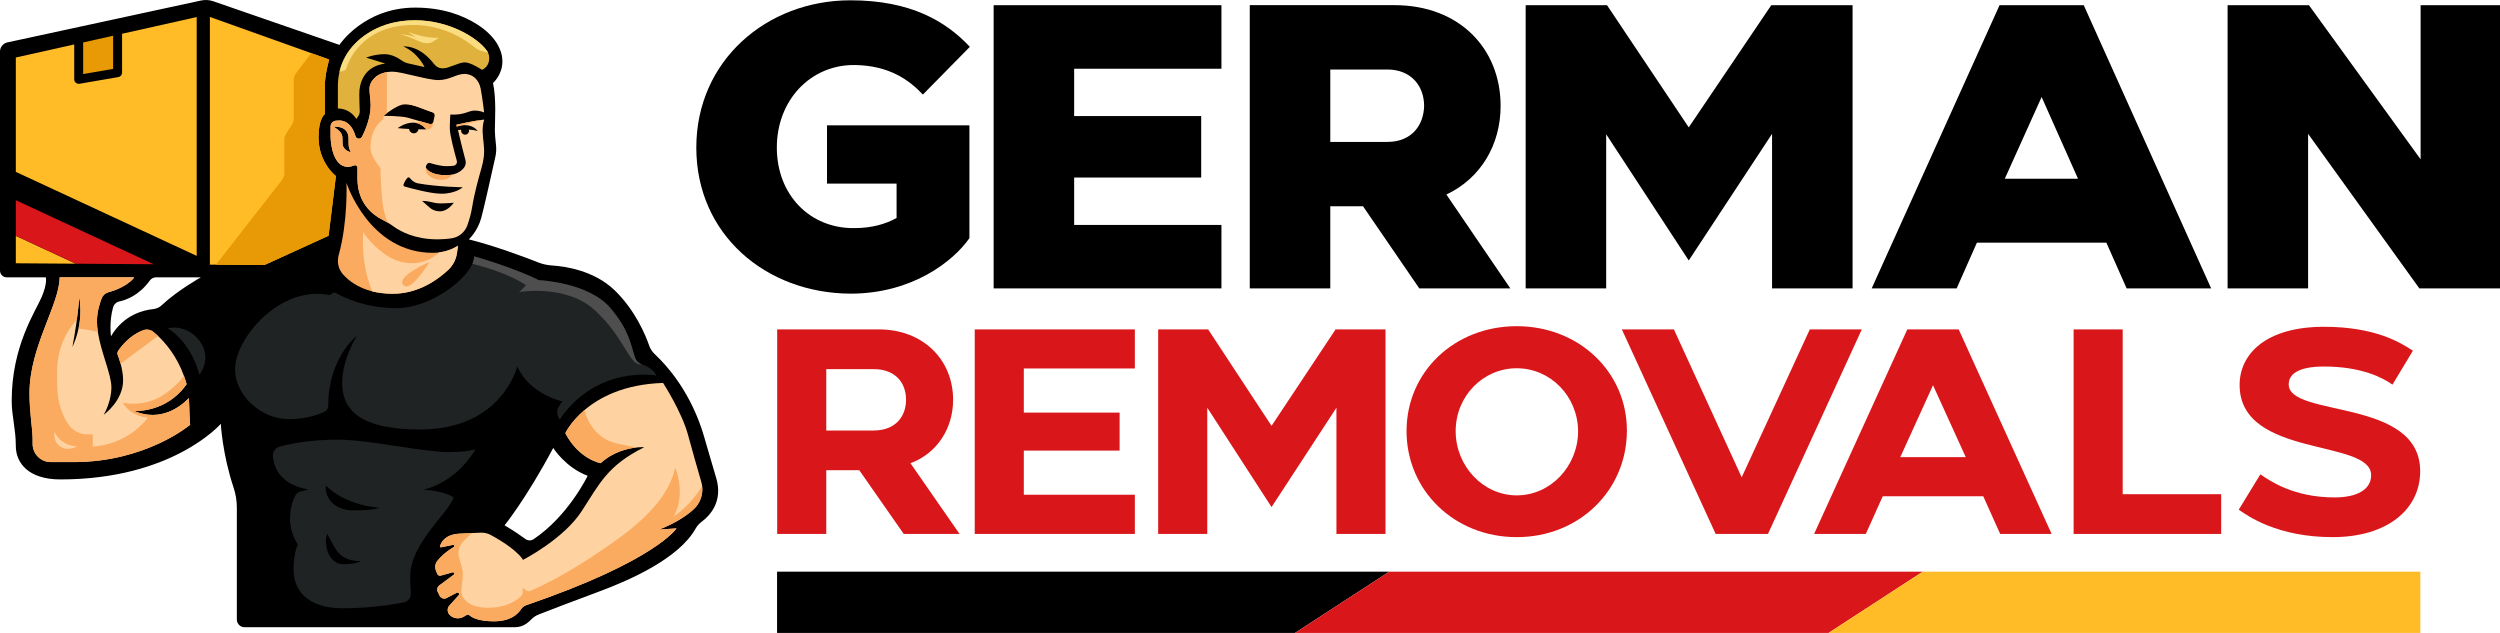 <svg id="Layer_1" data-name="Layer 1" viewBox="0 0 1594.125 403.605" version="1.1" width="956.473" height="242.163" xmlns="http://www.w3.org/2000/svg">
  <defs id="defs1">
    <style id="style1">
      .cls-1 {
        fill: #faab5f;
      }

      .cls-2 {
        fill: #fadd80;
      }

      .cls-3 {
        fill: #4d4e4d;
      }

      .cls-4 {
        fill: #e1b13d;
      }

      .cls-5 {
        fill: #d9171a;
      }

      .cls-6 {
        fill: #e89906;
      }

      .cls-7 {
        fill: #ffbc27;
      }

      .cls-8 {
        fill: #ffd3a1;
      }

      .cls-9 {
        fill: #202323;
      }
    </style>
  </defs>
  <g id="g43" transform="translate(-781.233,-57.786)">
    <g id="g26" transform="translate(781.123,57.783)" style="display:inline">
      <path d="m 456.87,305.04 c -3.64,-12.46 -4.81,-16.19 -7.79,-26.61 -2.88,-10.02 -11.16,-33.48 -31.56,-52.71 -1.56,-1.48 -2.75,-3.31 -3.46,-5.35 -2.31,-6.64 -8.91,-22.73 -22.27,-35.49 -13.11,-12.52 -31.6,-15.09 -39.76,-15.6 -2.97,-0.19 -5.89,-0.83 -8.66,-1.92 -8.59,-3.37 -27.93,-10.65 -44.33,-14.73 0,0 5.58,-5.04 7.92,-13.61 1.86,-6.82 7.02,-29.95 9.04,-39.09 0.53,-2.4 0.67,-4.87 0.39,-7.32 -0.33,-2.89 -0.73,-6.99 -0.73,-10.08 0,-5.33 1.04,-19.1 -1.17,-29.62 0,0 5.97,-5.06 5.97,-13.77 0,-7.86 -5,-16.47 -15.98,-23.51 C 295.5,9.86 282.54,4.85 264.87,4.85 c -32.74,0 -48.34,23.77 -48.34,23.77 L 136.06,0.79 c -2.49,-0.86 -5.17,-1.02 -7.74,-0.46 L 4.8,27.05 c -2.74,0.6 -4.69,3.02 -4.69,5.82 v 139.71 c 0,2.36 1.92,4.26 4.27,4.26 h 24.93 c 0,0 1.2,3.55 -2.67,12.65 -3.86,9.1 -19.07,31.09 -19.07,66.04 0,9.97 2.62,17.82 2.62,28.78 0,10.96 8.1,21.4 28.42,21.4 71.77,0 102.3,-35.47 102.3,-35.47 0,0 0.95,19.08 8.13,40.62 1.37,4.12 2.09,8.43 2.09,12.77 v 71.4 c 0,2.72 2.2,4.92 4.92,4.92 h 172.36 c 2.76,0 5.45,-0.86 7.65,-2.5 0.87,-0.65 1.82,-1.46 2.8,-2.47 1.4,-1.44 3.11,-2.54 4.99,-3.26 6.42,-2.5 21.58,-8.36 38.07,-14.45 20.79,-7.68 51.25,-21.48 61.72,-40.18 1,-1.79 2.41,-3.32 4.06,-4.54 4.69,-3.5 13.56,-12.39 9.17,-27.51 z M 103.2,194.67 c -1.49,1.41 -3.44,2.23 -5.49,2.44 -5.89,0.59 -18.7,3.48 -26.83,17.31 0,0 -1.29,-9.2 1.34,-18.44 0.54,-1.9 2.09,-3.36 4.03,-3.77 4.26,-0.9 12.5,-3.81 19.4,-13.33 0.92,-1.26 2.38,-2.04 3.95,-2.04 h 28.6 c 0,0 -14.9,8.28 -25,17.82 z m 249.67,90.97 c 0,0 7.76,12.42 21.96,17.75 0,0 -12.28,25.6 -34.52,40.45 -1.56,1.04 -3.59,0.99 -5.11,-0.11 -2.85,-2.07 -7.88,-5.58 -13.35,-8.75 0,0 13.83,-17.01 31.02,-49.34 z" id="path1"></path>
      <g id="g5">
        <g id="g2">
          <polygon class="cls-6" points="53.14,47.21 53.14,27.07 72.25,22.79 72.25,43.92" id="polygon1"></polygon>
          <path class="cls-7" d="M 125.53,10.87 V 163.16 L 10.2,109.6 V 36.67 L 47.44,28.34 V 50.6 c 0,0.84 0.37,1.64 1.01,2.18 0.52,0.44 1.17,0.68 1.84,0.68 0.16,0 0.32,-0.02 0.48,-0.04 l 24.82,-4.28 c 1.36,-0.23 2.36,-1.42 2.36,-2.8 V 21.53 l 47.57,-10.65 z" id="path2"></path>
        </g>
        <g id="g3">
          <polygon class="cls-7" points="10.2,150.4 48.43,168.15 10.2,167.88" id="polygon2"></polygon>
          <polygon class="cls-5" points="48.43,168.15 10.2,150.4 10.2,127.68 98.1,168.5" id="polygon3"></polygon>
        </g>
        <g id="g4">
          <path class="cls-7" d="m 214.31,112.24 -4.68,38.07 -40.93,18.69 -30.89,-0.22 -3.87,-0.02 V 10.81 l 64.65,23.09 11.42,4.08 c 0,0 -2.8,9.47 -2.8,17.32 v 17.44 c 0,0 -3.99,2.75 -3.99,14.7 0,16.57 11.09,24.8 11.09,24.8 z" id="path3"></path>
          <path class="cls-6" d="m 214.31,112.24 -4.68,38.07 -40.93,18.69 -30.89,-0.22 42.05,-53.92 c 1.01,-1.29 1.55,-2.88 1.55,-4.51 V 89.19 c 0,-1.42 0.41,-2.8 1.18,-3.99 l 3.62,-5.58 c 0.77,-1.19 1.18,-2.58 1.18,-3.99 V 51.11 c 0,-1.6 0.53,-3.16 1.5,-4.44 l 9.7,-12.76 11.42,4.08 c 0,0 -2.8,9.47 -2.8,17.32 v 17.44 c 0,0 -3.99,2.75 -3.99,14.7 0,16.57 11.09,24.8 11.09,24.8 z" id="path4"></path>
        </g>
      </g>
      <g id="g7">
        <path class="cls-8" d="m 120.53,253.87 c -5.15,5.31 -17.86,15.44 -34.81,8.21 0,0 20.57,1.33 33.38,-17.11 -0.5,-1.79 -1.04,-3.51 -1.65,-5.16 -4.52,-12.55 -11.58,-20.88 -16.56,-25.55 -1.13,-1.07 -2.15,-1.94 -3.02,-2.63 -1.8,-1.45 -4.24,-1.84 -6.42,-1.04 -8.38,3.06 -13.87,10.03 -15.93,13.03 -0.57,0.83 -0.69,1.87 -0.33,2.8 0.48,1.25 1.2,3.23 1.84,5.6 0.84,3.07 1.57,6.81 1.57,10.45 0,13.12 -12.04,21.77 -12.41,22.04 0.2,-0.33 4.94,-8.14 4.94,-17.56 0,-8.17 -6.62,-22.18 -8.63,-35.2 -0.36,-2.33 -0.57,-4.63 -0.57,-6.86 0,-5.84 1.73,-11.39 3.01,-14.68 0.72,-1.85 2.26,-3.26 4.17,-3.8 12.85,-3.6 16.6,-9.56 16.6,-9.56 H 38.14 c 0,17.13 -19.22,44.3 -19.22,73.83 0,13.08 2,22.55 2,29.4 v 2.99 c 0,6.4 5.18,11.59 11.58,11.59 h 14.58 c 46.23,0 74.27,-23.8 74.27,-23.8 -0.61,-6.86 -0.37,-11.58 -0.82,-17 z M 50.69,189.5 c 0.64,3.98 1.12,9.75 0.12,16.57 -0.17,1.18 -0.38,2.31 -0.61,3.41 -1.04,4.9 -2.58,8.88 -3.93,11.79 0.9,-4.74 1.75,-9.71 2.49,-14.89 0.12,-0.87 0.24,-1.74 0.36,-2.59 0.66,-4.93 1.17,-9.71 1.57,-14.29 z" id="path5"></path>
        <path class="cls-1" d="m 100.88,214.25 c -4.78,3.47 -9.59,7.02 -14.43,10.63 -3.17,2.38 -6.32,4.75 -9.42,7.12 -0.64,-2.37 -1.36,-4.35 -1.84,-5.6 -0.36,-0.93 -0.24,-1.97 0.33,-2.8 2.05,-2.99 7.55,-9.97 15.93,-13.03 2.18,-0.8 4.61,-0.41 6.42,1.04 0.86,0.69 1.88,1.57 3.02,2.63 z" id="path6"></path>
        <path class="cls-1" d="m 120.53,253.87 c -5.15,5.31 -17.86,15.44 -34.81,8.21 0,0 20.57,1.33 33.38,-17.11 -0.5,-1.79 -1.04,-3.51 -1.65,-5.16 -1.53,1.92 -3.51,4.13 -6.01,6.38 -2.94,2.67 -7.34,6.64 -14.01,9.1 -7.75,2.85 -14.87,2.31 -19.15,1.56 0.86,1.32 2.03,2.82 3.64,4.25 4.67,4.13 10.01,5.04 12.48,5.28 -2.41,3.04 -6.02,6.86 -11.12,10.28 -9.54,6.37 -19.04,7.77 -24.02,8.13 v -7.94 c -2.13,0.32 -5.94,0.55 -9.81,-1.31 -5.5,-2.64 -7.76,-7.9 -9.63,-12.43 -2.95,-7.17 -3.14,-13.25 -3.27,-19.25 -0.17,-8.19 -0.38,-17.64 4.58,-28.13 2.51,-5.33 5.58,-9.28 7.99,-11.94 0.66,-4.93 1.17,-9.71 1.57,-14.29 0.64,3.98 1.12,9.75 0.12,16.57 -0.17,1.18 -0.38,2.31 -0.61,3.41 1.3,0.15 2.64,0.33 4.01,0.55 2.93,0.47 5.7,1.06 8.28,1.72 -0.36,-2.33 -0.57,-4.63 -0.57,-6.86 0,-5.84 1.73,-11.39 3.01,-14.68 0.72,-1.85 2.26,-3.26 4.17,-3.8 12.85,-3.6 16.6,-9.56 16.6,-9.56 H 38.13 c 0,17.13 -19.22,44.3 -19.22,73.83 0,13.08 2,22.55 2,29.4 v 2.99 c 0,6.4 5.18,11.59 11.58,11.59 h 14.58 c 46.23,0 74.27,-23.8 74.27,-23.8 -0.61,-6.86 -0.37,-11.58 -0.82,-17 z M 37.48,283.9 c -3.52,-3.27 -2.73,-8.19 -2.67,-8.55 0.63,1.34 2.23,4.23 5.54,6.48 3.66,2.49 7.31,2.77 8.79,2.8 -3.84,2.42 -8.66,2.05 -11.66,-0.73 z" id="path7"></path>
      </g>
      <g id="g9">
        <path class="cls-1" d="m 292.16,156.66 -0.62,4.51 c -0.56,4.12 -2.48,7.96 -5.5,10.82 -6.37,6.04 -18.88,15.32 -35.47,15.32 -5.01,0 -9.37,-0.58 -13.16,-1.54 -9.28,-2.33 -15.13,-6.94 -18.62,-10.85 -2.98,-3.34 -3.92,-8.02 -2.71,-12.33 5.99,-21.45 4.96,-45.99 4.96,-45.99 0,0 14.21,44.61 55.08,44.61 1.43,0 2.8,-0.1 4.07,-0.27 7.45,-0.96 11.97,-4.28 11.97,-4.28 z" id="path8"></path>
        <path class="cls-8" d="m 280.18,160.94 c -1.81,1.7 -4.48,3.71 -8.05,5.13 -6.86,2.71 -12.88,1.59 -15.2,1.12 -6.9,-1.39 -11.34,-4.96 -15.08,-7.98 -4.87,-3.92 -8.09,-8.08 -10.09,-11.09 -0.41,5.25 -0.44,11.94 0.74,19.56 1.1,7.09 2.97,13.17 4.91,18.08 3.79,0.96 8.15,1.54 13.16,1.54 16.59,0 29.09,-9.28 35.47,-15.32 3.02,-2.86 4.94,-6.7 5.5,-10.82 l 0.62,-4.51 c 0,0 -4.52,3.32 -11.97,4.28 z m -19.6,21.48 c -2.46,1.07 -4.95,-1.45 -3.76,-3.85 2.66,-5.36 16.66,-11.3 17.1,-11.48 -0.23,0.39 -7.75,12.9 -13.34,15.32 z" id="path9"></path>
      </g>
      <path class="cls-1" d="m 277.47,73 -0.19,0.72 c 0.18,-0.86 -0.3,-1.73 -1.13,-2.01 -6.28,-2.09 -12.69,-5.27 -17.55,-5.27 -0.75,0 -1.57,0.15 -2.42,0.42 3.37,-1.43 7.28,-0.95 10.22,0.08 2.15,0.76 7.28,2.75 9.9,3.77 0.91,0.35 1.41,1.34 1.17,2.28 z" id="path10"></path>
      <g id="g15">
        <path class="cls-8" d="m 308.6,92.27 c -0.66,-5.89 -1.39,-10.56 0.24,-15.98 -7.43,0.75 -17.71,3.27 -17.71,3.27 l 0.23,1.17 c 0,0 0.04,0 0.11,-0.03 0.02,0 0.06,-0.02 0.09,-0.02 0.03,-0.02 0.07,-0.03 0.12,-0.04 0.26,-0.09 0.68,-0.21 1.19,-0.33 0.99,-0.25 2.36,-0.51 3.68,-0.51 5.8,0 8.18,3.78 8.18,3.78 -1.77,-0.58 -3.76,-0.84 -5.62,-0.92 0.07,0.22 0.1,0.45 0.1,0.69 0,1.39 -1.12,2.52 -2.52,2.52 -1.4,0 -2.53,-1.12 -2.53,-2.52 0,-0.21 0.02,-0.42 0.07,-0.61 -1.27,0.1 -2.08,0.22 -2.08,0.22 1.43,6.46 3.72,15.23 4.77,19.19 0.45,1.7 0.09,3.52 -1.01,4.9 -1.34,1.66 -3.7,3.59 -7.78,4.34 -1.12,0.21 -2.36,0.33 -3.74,0.33 -7.5,0 -10.85,-2.4 -12.23,-3.93 -0.31,-0.35 -0.48,-0.78 -0.5,-1.23 -0.02,-0.37 0.07,-0.77 0.27,-1.11 l 0.41,-0.7 c 0.41,-0.7 1.25,-1.04 2.02,-0.79 2.23,0.7 6.85,2 10.4,2 1.85,0 3.37,-0.11 4.53,-0.26 1.52,-0.2 2.52,-1.7 2.1,-3.19 -1.44,-5.16 -4.45,-16.43 -4.45,-20.41 0,-5.23 0.34,-9.06 0.34,-9.06 9.02,0.51 11.44,-2.53 15.41,-2.53 3.65,0 6.13,1.21 6.13,1.21 0,0 -1.08,-9.25 -2.2,-15.14 -1.12,-5.89 -5.23,-9.44 -10.38,-9.44 -5.15,0 -9.44,3.92 -16.54,3.92 -7.1,0 -23.46,-5.36 -29.28,-5.36 -1.3,0 -2.51,0.1 -3.62,0.29 -7.96,1.33 -11.09,6.98 -11.09,10.43 0,3.92 0.75,7.03 0.75,10.84 0,8.35 -3.93,16.85 -5.52,19.95 -0.38,0.76 -1.16,1.22 -2.01,1.22 h -0.04 c -0.96,0 -1.81,-0.64 -2.09,-1.57 -2.69,-8.96 -7.69,-10.02 -10.29,-10.02 -0.81,0 -1.62,0.07 -2.38,0.15 -1.84,0.22 -3.23,1.79 -3.23,3.65 v 6.28 c 0,4.98 1.74,19.5 11.03,19.5 1.39,0 2.89,-0.47 4.04,-0.96 0.98,-0.41 2.06,0.33 2.06,1.39 v 5.37 c 0,4.03 -0.68,19.75 16.56,28.24 0.99,0.49 1.96,1.03 2.92,1.6 1.24,0.73 2.45,1.53 3.61,2.38 4.29,3.11 13.5,8.18 28,8.18 3.27,0 6.26,-0.27 8.76,-0.62 4.74,-0.65 8.69,-3.9 10.28,-8.41 1.14,-3.26 2.36,-7.35 3.02,-11.53 1.49,-9.44 4.48,-19.73 5.89,-24.67 1.4,-4.96 2.15,-9.25 1.5,-15.15 z m -90.1,-1.12 c 0,-4.96 0.42,-6.45 -5.65,-10.33 0,0 9.53,-1.21 9.53,7.61 0,3.69 -0.23,5.71 1.5,8.65 0,0 -5.38,-0.98 -5.38,-5.93 z m 26.2,-17.29 v 0 c 0.1,-0.09 0.9,-0.77 2.11,-1.69 2.3,-1.73 6.08,-4.32 9.35,-5.31 v 0 c 0.86,-0.26 1.67,-0.42 2.42,-0.42 4.86,0 11.27,3.17 17.55,5.27 0.83,0.28 1.31,1.14 1.13,2.01 l -0.86,4.06 c -0.2,0.99 -1.21,1.59 -2.17,1.31 -1.43,-0.41 -3.56,-1 -5.8,-1.65 v 0 c -2.87,-0.82 -5.91,-1.7 -7.85,-2.27 -4.61,-1.37 -15.9,-1.3 -15.9,-1.3 z m 18.81,4.35 c 0.48,0 0.95,0.03 1.39,0.1 4.57,0.63 6.98,4.2 6.98,4.2 0,0 -2.05,0 -4.94,-0.07 -0.2,1.46 -1.44,2.58 -2.96,2.58 -1.52,0 -2.88,-1.23 -2.98,-2.78 -2.57,-0.12 -5.17,-0.29 -7.3,-0.52 0,0 4.34,-3.51 9.81,-3.51 z m 17.34,56.54 c -3.51,0 -5.61,-1.21 -7.85,-3.32 -2.25,-2.1 -3.79,-3.32 -3.79,-3.32 5.33,0 6.92,1.59 11.78,1.59 4.86,0 8.5,-0.46 8.5,-0.46 0,0 -3.74,5.51 -8.64,5.51 z m 0.62,-11.23 c -6.81,0 -19.73,-3.54 -23.38,-4.58 -0.55,-0.15 -0.86,-0.76 -0.67,-1.3 0.7,-1.96 1.72,-3.38 2.45,-4.21 0.41,-0.47 1.13,-0.43 1.53,0.05 0.56,0.69 1.17,1.29 1.73,1.76 1.06,0.9 2.36,1.48 3.73,1.72 12.33,2.23 28.33,2.45 28.33,2.45 0,0 -4.43,4.12 -13.71,4.12 z" id="path11"></path>
        <path class="cls-1" d="m 244.39,131.43 c -1.49,-9.25 -1.68,-24.3 -1.68,-24.3 0,0 -6.36,-7.19 -6.36,-12.99 0,-13.38 8.35,-18.23 8.35,-18.23 v -2.05 0 c 0.1,-0.09 0.9,-0.77 2.11,-1.69 V 45.99 c -7.96,1.33 -11.09,6.98 -11.09,10.43 0,3.92 0.75,7.03 0.75,10.84 0,8.35 -3.93,16.85 -5.52,19.95 -0.38,0.76 -1.16,1.22 -2.01,1.22 h -0.04 c -0.96,0 -1.81,-0.64 -2.09,-1.57 -2.69,-8.96 -7.69,-10.02 -10.29,-10.02 -0.81,0 -1.62,0.07 -2.38,0.15 -1.84,0.22 -3.23,1.79 -3.23,3.65 v 6.28 c 0,4.98 1.74,19.5 11.03,19.5 1.39,0 2.89,-0.47 4.04,-0.96 0.98,-0.41 2.06,0.33 2.06,1.39 v 5.37 c 0,4.03 -0.68,19.75 16.56,28.24 0.99,0.49 1.96,1.03 2.92,1.6 -1.01,-2.07 -2.32,-5.53 -3.15,-10.65 z M 218.5,91.15 c 0,-4.96 0.42,-6.45 -5.65,-10.33 0,0 9.53,-1.21 9.53,7.61 0,3.69 -0.23,5.71 1.5,8.65 0,0 -5.38,-0.98 -5.38,-5.93 z" id="path12"></path>
        <path class="cls-1" d="m 288.14,111.38 c -0.58,1.35 -2.18,3.27 -6.64,3.27 -3.84,0 -6.46,-1.47 -8.01,-2.76 -1.17,-0.98 -1.82,-2.44 -1.82,-3.96 v -1.38 c 0.02,0.45 0.19,0.88 0.5,1.23 1.38,1.53 4.73,3.93 12.23,3.93 1.39,0 2.62,-0.11 3.74,-0.33 z" id="path13"></path>
        <path class="cls-1" d="m 271.87,82.5 c 0,0 -2.4,-3.57 -6.98,-4.2 l 3.55,-0.86 v 0 c 2.24,0.64 4.37,1.24 5.8,1.65 0.96,0.28 1.96,-0.33 2.17,-1.31 0,0 0.16,5.24 -4.56,4.73 z" id="path14"></path>
        <path class="cls-1" d="m 308.84,76.29 c -5.45,1.08 -12.83,3.11 -15.97,4.01 -0.7,0.2 -1.19,0.33 -1.4,0.4 -0.07,0.02 -0.11,0.03 -0.11,0.03 l -0.23,-1.17 c 0,0 10.28,-2.52 17.71,-3.27 z" id="path15"></path>
      </g>
      <g id="g19">
        <path class="cls-8" d="m 442.21,324.92 c -4.46,3.99 -11.36,8.67 -21.84,12.76 l 11.12,-0.75 c 0,0 -13.3,20.72 -95.75,48.94 -1.43,0.49 -2.67,1.42 -3.47,2.69 -1.73,2.74 -6.33,7.62 -17.22,7.62 -10.13,0 -14.23,-2.58 -15.67,-3.9 -0.46,-0.43 -1.16,-0.49 -1.7,-0.16 l -1.87,1.12 c -2.9,1.73 -6.62,1.25 -8.99,-1.17 -0.83,-0.85 -1.25,-1.95 -1.25,-3.05 0,-1.1 0.37,-2.09 1.13,-2.93 l 5.89,-6.5 c 0.32,-0.35 0.36,-0.88 0.09,-1.28 -0.2,-0.29 -0.53,-0.46 -0.86,-0.46 -0.16,0 -0.33,0.03 -0.48,0.11 l -6.42,3.37 c -1.64,0.86 -3.66,0.2 -4.48,-1.45 l -1.21,-2.47 c -0.7,-1.42 -0.29,-3.14 0.99,-4.09 l 9.24,-6.88 c 0.29,-0.22 0.41,-0.59 0.3,-0.93 -0.11,-0.37 -0.45,-0.6 -0.81,-0.6 -0.07,0 -0.15,0 -0.23,0.03 l -7.53,2.1 c -0.92,0.26 -1.89,-0.22 -2.25,-1.1 l -0.85,-2.09 c -0.83,-2.05 -0.51,-4.39 0.86,-6.14 1.84,-2.35 5.11,-5.69 10.53,-8.89 0.29,-0.17 0.44,-0.51 0.35,-0.84 -0.08,-0.33 -0.39,-0.56 -0.73,-0.56 -0.06,0 -0.11,0 -0.15,0.02 l -7.57,1.56 c -0.42,0.08 -0.77,-0.29 -0.67,-0.71 0.54,-2.09 2.79,-7.29 11.88,-7.96 2.88,-0.17 5.78,-0.32 8.38,-0.43 2.23,-0.11 4.21,-0.19 5.75,-0.24 2.22,-0.08 4.4,0.42 6.35,1.48 4.15,2.26 11.62,6.64 16.57,11.33 2.99,2.55 3.93,4.55 3.93,4.55 0,0 25.79,-13.15 37.38,-30.97 11.58,-17.82 16.54,-29.22 40,-40.9 0,0 -1.92,-0.12 -4.92,0.19 -5.59,0.6 -14.97,2.71 -22.93,10 0,0 -13.86,-2.46 -22.49,-19.13 0,0 3.3,-7.15 12.16,-14.69 9.46,-8.05 25.25,-16.56 50.14,-17.33 0,0 11.97,18.44 15.95,33.27 2.46,9.17 6.03,21.58 8.4,29.73 0.28,0.95 0.46,1.92 0.58,2.89 0.64,5.51 -1.4,11.07 -5.62,14.84 z" id="path16"></path>
        <g id="g18">
          <path class="cls-1" d="m 406.01,285.35 c -5.59,0.6 -14.97,2.71 -22.93,10 0,0 -13.86,-2.46 -22.49,-19.13 0,0 3.3,-7.15 12.16,-14.69 1.39,5.35 6.15,17.88 20.79,21.3 5.64,1.23 10.21,2.1 12.46,2.52 z" id="path17"></path>
          <path class="cls-1" d="m 442.21,324.92 c -4.46,3.99 -11.36,8.67 -21.84,12.76 l 11.12,-0.75 c 0,0 -13.3,20.72 -95.75,48.94 -1.43,0.49 -2.67,1.42 -3.47,2.69 -1.73,2.74 -6.33,7.62 -17.22,7.62 -10.13,0 -14.23,-2.58 -15.67,-3.9 -0.46,-0.43 -1.16,-0.49 -1.7,-0.16 l -1.87,1.12 c -2.9,1.73 -6.62,1.25 -8.99,-1.17 -0.83,-0.85 -1.25,-1.95 -1.25,-3.05 0,-1.1 0.37,-2.09 1.13,-2.93 l 5.89,-6.5 c 0.32,-0.35 0.36,-0.88 0.09,-1.28 -0.2,-0.29 -0.53,-0.46 -0.86,-0.46 -0.16,0 -0.33,0.03 -0.48,0.11 l -6.42,3.37 c -1.64,0.86 -3.66,0.2 -4.48,-1.45 l -1.21,-2.47 c -0.7,-1.42 -0.29,-3.14 0.99,-4.09 l 9.24,-6.88 c 0.29,-0.22 0.41,-0.59 0.3,-0.93 -0.11,-0.37 -0.45,-0.6 -0.81,-0.6 -0.07,0 -0.15,0 -0.23,0.03 l -7.53,2.1 c -0.92,0.26 -1.89,-0.22 -2.25,-1.1 l -0.85,-2.09 c -0.83,-2.05 -0.51,-4.39 0.86,-6.14 1.84,-2.35 5.11,-5.69 10.53,-8.89 0.29,-0.17 0.44,-0.51 0.35,-0.84 -0.08,-0.33 -0.39,-0.56 -0.73,-0.56 -0.06,0 -0.11,0 -0.15,0.02 l -7.57,1.56 c -0.42,0.08 -0.77,-0.29 -0.67,-0.71 0.54,-2.09 2.79,-7.29 11.88,-7.96 2.88,-0.17 5.78,-0.32 8.38,-0.43 -1.39,1.24 -3.19,2.91 -4.69,4.5 -2.89,3.08 -3.83,5.42 -3.83,8.5 0,3.08 2.8,8.97 2.8,13.15 0,4.18 -0.93,7.29 -0.93,11.34 0,4.05 4.86,10.16 16.82,10.16 11.96,0 18.35,-4.67 21,-7.2 0.92,-0.89 1.4,-2.14 1.32,-3.41 l -0.14,-2.29 2.04,1.7 c 0.82,0.68 1.96,0.86 2.94,0.43 4.81,-2.07 19.91,-8.97 38.91,-21.54 23.17,-15.32 48.22,-32.8 53.46,-57.2 0,0 7.1,16.54 -0.93,31.21 0.32,-0.19 9.8,-5.97 18.1,-19.19 0.64,5.51 -1.4,11.07 -5.62,14.84 z" id="path18"></path>
        </g>
      </g>
      <g id="g22">
        <path class="cls-4" d="m 312,37.92 c -0.29,5.09 -4.55,6.6 -4.55,6.6 0,0 -7.03,-4.74 -10.96,-4.74 -3.93,0 -10.09,3.8 -13.83,3.8 -3.74,0 -4.98,-1.74 -7.35,-4.67 -8.97,-10.4 -18.01,-9.28 -18.01,-9.28 9.54,4.17 13.52,13.15 13.52,13.15 L 260.29,40.4 c -1.46,-0.33 -2.83,-0.96 -4.04,-1.83 -2.17,-1.57 -6.28,-4.01 -10.84,-4.01 -6.73,0 -11.84,2.18 -11.84,2.18 5.05,1.5 12.21,3.81 12.21,3.81 -13.64,1.68 -16.63,12.52 -16.57,19.69 0.04,4.65 0.19,8.45 0.29,10.54 0.06,1.16 -0.27,2.29 -0.91,3.25 l -1.24,1.84 c -4.61,-7.22 -11.8,-6.66 -11.8,-6.66 V 55.09 c 0,-3.31 0.37,-6.4 1.04,-9.28 3.38,-14.6 14.58,-23.82 25.66,-28.57 9.41,-4.03 18.94,-4.3 22.55,-4.3 22.1,0 39.97,11.4 45.61,19.16 0.39,0.53 0.68,1.04 0.91,1.53 0.78,1.65 0.77,3.06 0.7,4.3 z" id="path19"></path>
        <g id="g21">
          <path class="cls-2" d="m 311.29,33.62 -3.86,-1.04 c -1.76,-0.47 -3.4,-1.34 -4.81,-2.5 -4.95,-4.12 -19.05,-14.15 -38.86,-14.15 -36.22,0 -43.11,28.47 -43.11,28.47 -1.28,0.78 -2.93,1.19 -4.1,1.4 3.38,-14.6 14.58,-23.82 25.66,-28.57 9.41,-4.03 18.94,-4.3 22.55,-4.3 22.1,0 39.97,11.4 45.61,19.16 0.39,0.53 0.68,1.04 0.91,1.53 z" id="path20"></path>
          <path class="cls-2" d="m 260.75,20.45 c 0,0 9.58,4.02 19.39,3.69 0,0 -2.24,1.17 -3.46,2.06 -1.22,0.89 -1.96,1.36 -4.44,1.36 -4.72,0 -8.74,-3.97 -17.01,-5.56 0,0 5.42,-0.09 10.09,1.78 0,0 -2.57,-1.5 -4.58,-3.32 z" id="path21"></path>
        </g>
      </g>
      <g id="g25">
        <path class="cls-9" d="m 107.21,209.28 c 0,0.37 13.83,7.38 20.09,29.63 0,0 8.41,-10.47 0,-21.59 -8.41,-11.12 -20.09,-8.04 -20.09,-8.04 z" id="path22"></path>
        <path class="cls-9" d="m 418.69,239.47 c 0,0 -37.66,-7.11 -61.71,28.03 0,0 -0.65,-0.95 -1.21,-2.62 -0.66,-1.97 -0.36,-4.13 0.77,-5.87 0.64,-0.98 1.43,-2.08 2.31,-3.03 0,0 -21.12,-4.42 -28.9,-22.37 0,0 -9.47,40.25 -62.06,40.25 -40.75,0 -49.59,-14.32 -49.59,-29.65 0,-15.33 9.17,-29.7 9.46,-30.15 -0.48,0.37 -18.35,14.15 -18.34,44.69 0,1.58 -0.89,3.03 -2.31,3.74 -3.59,1.8 -11.33,4.78 -23.08,4.78 -16.82,0 -34.02,-14.58 -34.02,-31.9 0,-19.69 28.78,-53.77 60.37,-47.19 l 1.61,-1.18 c 0.71,-0.52 1.65,-0.57 2.42,-0.13 4.09,2.38 18.23,9.63 38.65,9.63 20.42,0 43.18,-16.71 48.26,-28.27 0.75,-1.73 1.13,-3.33 1.08,-4.75 0,0 24.55,6.86 41.25,15.2 0,0 31.65,1.25 45.73,17.82 12.37,14.55 12.91,23.82 15.81,31.86 0.69,1.91 2.28,3.33 4.21,3.95 2.8,0.9 7,2.89 9.28,7.18 z" id="path23"></path>
        <path class="cls-3" d="m 409.4,232.28 c -8.26,1.3 -10.06,-15.99 -29.87,-34.32 -18.38,-16.99 -48.35,-11.71 -48.35,-11.71 l 4.36,-4.36 c -10.74,-7.37 -28.3,-12.19 -34.23,-13.69 0.75,-1.73 1.13,-3.33 1.08,-4.75 0,0 24.55,6.86 41.25,15.2 0,0 31.65,1.25 45.73,17.82 12.37,14.55 12.91,23.82 15.81,31.86 0.69,1.91 2.28,3.33 4.21,3.95 z" id="path24"></path>
        <path class="cls-9" d="m 303.28,286.56 c 0,0 -5.98,1.74 -16.95,1.74 -16.07,0 -51.59,-7.97 -70.78,-7.97 -18.01,0 -30.98,2.79 -37.16,4.48 -2.63,0.72 -4.43,3.17 -4.25,5.89 0.46,6.55 3.95,18.08 22.41,21.41 0,0 -1.4,0.58 -4.33,1.12 -1.62,0.3 -3.02,1.32 -3.78,2.78 -1.43,2.75 -3.39,7.81 -3.39,15.13 0,8.97 5.05,16.16 5.05,16.16 0,0 -2.8,4.49 -2.8,16.07 0,11.58 7.29,24.49 31.49,24.49 16.98,0 31.61,-2.34 38.84,-3.74 2.72,-0.53 4.63,-3.01 4.45,-5.78 -0.2,-3.02 -0.39,-7.08 -0.39,-10.95 0,-20.75 24.58,-40.46 27.76,-50.18 0,0 -5.33,-4.12 -19.44,-4.96 0,0 20,-3.55 33.27,-25.7 z m -84.55,73.21 c -8.66,0 -12.59,-12.09 -9.97,-19.44 0,0 2.36,4.74 4.48,8.29 2.12,3.55 5.17,9.1 17.07,9.22 0,0 -2.93,1.93 -11.58,1.93 z m 6.88,-34.32 c -12.33,0 -18.5,-7.85 -17.75,-15.89 0,0 10.74,12.24 34.48,14.3 0,0 -4.39,1.59 -16.73,1.59 z" id="path25"></path>
      </g>
    </g>
    <g id="g42" transform="matrix(1.541,0,0,1.541,535.105,-160.376)">
      <g id="g28" style="display:inline" transform="matrix(1.63,0,0,1.63,447.845,-520.379)">
        <polygon points="175.9,551.23 151.75,566.93 20.5,566.93 20.5,551.23" id="polygon26"></polygon>
        <polygon class="cls-5" points="311.35,551.23 287.2,566.93 151.75,566.93 175.9,551.23" id="polygon27"></polygon>
        <polygon class="cls-7" points="437.67,551.23 437.67,566.93 287.2,566.93 311.35,551.23" id="polygon28"></polygon>
      </g>
      <g id="g33" style="display:inline" transform="matrix(1.63,0,0,1.63,447.845,-520.379)">
        <path d="m 33.18,452.71 h 17.66 v 8.73 c -2.77,1.54 -6.27,2.57 -10.78,2.57 -11.2,0.11 -19.62,-8.42 -19.62,-20.44 0,-12.02 8.53,-21.05 19.73,-20.96 8.83,0.11 13.87,3.81 17.35,7.5 l 11.92,-12.12 c -6.06,-6.47 -15,-11.81 -30.31,-11.81 -21.26,0 -39.13,15.31 -39.13,37.39 0,22.08 17.66,36.97 39.13,37.08 15.72,0 26.09,-8.22 30.2,-14.08 V 437.92 H 33.18 Z" id="path28"></path>
        <path d="M 133.31,423.55 V 407.42 H 75.48 v 71.9 h 57.83 V 463.2 H 95.92 v -12.02 h 32.25 V 435.57 H 95.92 v -12.02 z" id="path29"></path>
        <path d="m 190.41,455.49 c 8.73,-4.12 13.77,-12.63 13.77,-22.5 0,-14.38 -10.27,-25.58 -27.01,-25.58 H 140.5 v 71.9 h 20.44 v -20.85 h 8.31 l 14.28,20.85 h 23.11 l -16.23,-23.83 z m -14.99,-13.36 h -14.48 v -18.38 h 14.48 c 6.06,0 9.34,4.21 9.34,9.24 -0.1,4.83 -3.08,9.14 -9.34,9.14 z" id="path30"></path>
        <path d="m 272.89,407.42 -20.95,31.02 -20.75,-31.02 h -20.65 v 71.9 h 20.44 v -39.13 l 20.96,32.04 21.15,-32.15 v 39.24 h 20.44 v -71.9 h -20.65 z" id="path31"></path>
        <path d="m 352.2,407.42 h -21.36 l -32.46,71.9 h 21.57 l 5.14,-11.61 h 32.87 l 5.14,11.61 h 21.46 l -32.35,-71.9 z m -20.03,44.06 9.35,-20.75 9.24,20.75 z" id="path32"></path>
        <path d="m 437.73,407.42 v 39.13 l -28.35,-39.13 h -20.65 v 71.9 h 20.44 v -39.24 l 28.24,39.24 h 20.75 v -71.9 h -20.44 z" id="path33"></path>
      </g>
      <g id="g41" style="display:inline" transform="matrix(1.63,0,0,1.63,447.845,-520.379)">
        <path class="cls-5" d="m 54.36,523.7 c 6.82,-2.53 10.83,-8.9 10.83,-16.1 0,-10.09 -7.5,-17.88 -18.92,-17.88 H 20.53 v 51.92 h 12.46 v -16.17 h 8.38 l 11.28,16.17 H 66.82 L 54.36,523.69 Z m -9.35,-8.3 H 32.99 v -15.59 h 12.02 c 5.35,0 8.23,3.27 8.23,7.79 0,4.23 -2.67,7.79 -8.23,7.79 z" id="path34"></path>
        <path class="cls-5" d="m 111.33,499.66 v -9.94 H 70.68 v 51.92 h 40.65 V 531.7 H 83.14 v -11.2 h 24.32 v -9.65 H 83.14 v -11.2 h 28.19 z" id="path35"></path>
        <path class="cls-5" d="m 162.28,489.73 -16.25,24.48 -16.09,-24.48 h -12.69 v 51.92 h 12.46 v -32.04 l 16.32,25.22 16.47,-25.22 v 32.04 h 12.46 v -51.92 h -12.69 z" id="path36"></path>
        <path class="cls-5" d="m 208.27,488.91 c -15.8,0 -27.97,11.57 -27.97,26.63 0,15.06 12.1,26.92 27.97,26.92 15.87,0 27.89,-11.87 27.97,-26.92 0.07,-14.84 -12.02,-26.63 -27.97,-26.63 z m 0,42.95 c -8.53,0 -15.5,-7.42 -15.5,-16.32 0,-8.9 6.98,-15.95 15.5,-15.95 8.52,0 15.5,7.05 15.58,15.95 0,8.9 -6.97,16.32 -15.58,16.32 z" id="path37"></path>
        <path class="cls-5" d="m 282.67,489.73 -17.29,37.54 -17.21,-37.54 h -13.21 l 23.81,51.92 h 13.28 l 23.82,-51.92 h -13.21 z" id="path38"></path>
        <path class="cls-5" d="m 320.48,489.73 h -13.06 l -23.66,51.92 h 13.13 l 4.3,-9.57 h 25.51 l 4.3,9.57 h 13.06 l -23.59,-51.92 z m -14.84,32.42 8.31,-18.25 8.31,18.25 h -16.61 z" id="path39"></path>
        <path class="cls-5" d="m 362.1,531.56 v -41.83 h -12.46 v 51.92 h 37.46 v -10.09 z" id="path40"></path>
        <path class="cls-5" d="m 404.25,503.67 c 0,-2.3 1.93,-4.52 8.97,-4.52 9.57,0 14.99,2.89 17.36,4.6 l 5.19,-8.61 c -3.04,-2.01 -9.5,-6.08 -22.55,-6.08 -14.76,0 -21.44,6.9 -21.44,14.76 0,18.69 33.39,13.57 33.39,22.92 0,3.64 -3.56,5.64 -9.28,5.64 -10.53,0 -16.54,-4.3 -18.84,-5.86 l -5.49,8.97 c 2.23,1.56 9.79,6.97 23.81,6.97 14.02,0 22.18,-7.12 22.25,-16.61 0.15,-18.85 -33.38,-13.65 -33.38,-22.18 z" id="path41"></path>
      </g>
    </g>
  </g>
</svg>
